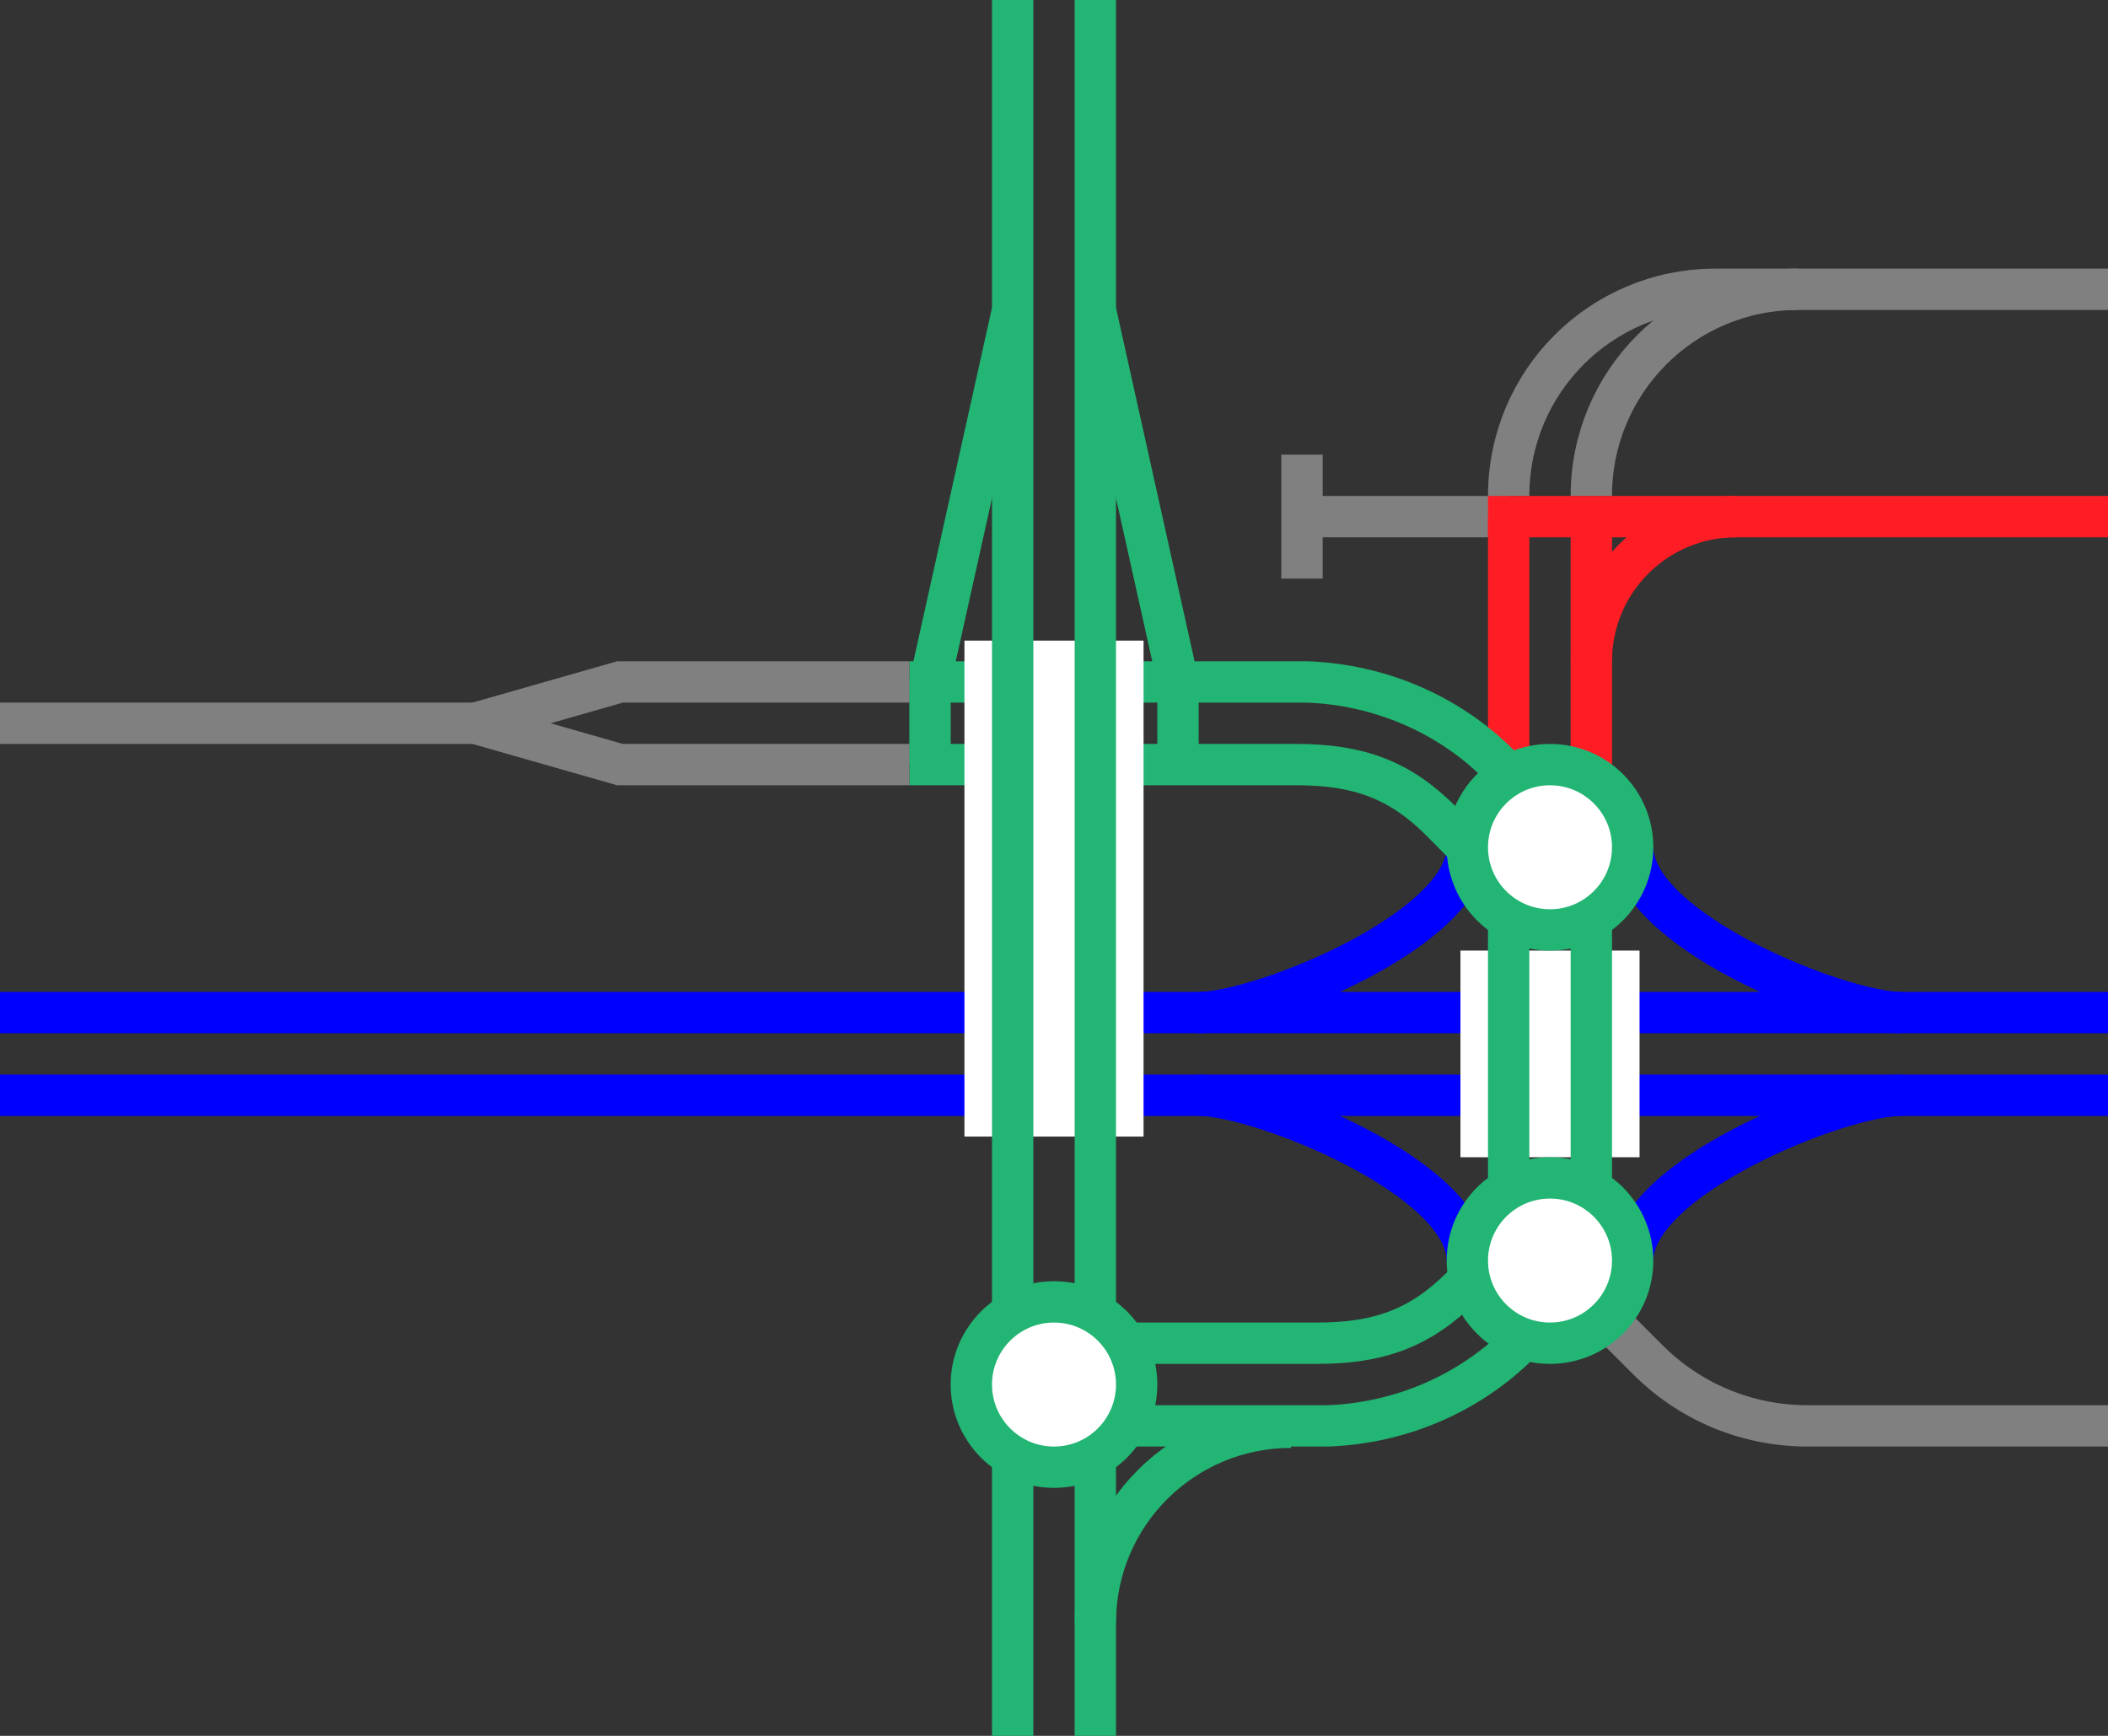 <?xml version="1.0" encoding="utf-8"?>
<!-- Generator: Adobe Illustrator 26.5.0, SVG Export Plug-In . SVG Version: 6.00 Build 0)  -->
<svg version="1.1" id="Layer_1" xmlns="http://www.w3.org/2000/svg" xmlns:xlink="http://www.w3.org/1999/xlink" x="0px" y="0px"
	 viewBox="0 0 153 126" style="enable-background:new 0 0 153 126;" xml:space="preserve">
<rect x="0" y="0" width="153" height="126" fill="#333333" stroke="none"/>
<style type="text/css">
	.st0{fill:none;stroke:#0000FF;stroke-width:3;stroke-miterlimit:10;}
	.st1{fill:none;}
	.st2{fill:none;stroke:#808080;stroke-width:3;stroke-miterlimit:10;}
	.st3{fill:none;stroke:#FF1D25;stroke-width:3;stroke-miterlimit:10;}
	.st4{fill:none;stroke:#22B573;stroke-width:3;stroke-miterlimit:10;}
	.st5{fill:none;stroke:#FFFFFF;stroke-width:13;stroke-miterlimit:10;}
	.st6{fill:#FFFFFF;stroke:#22B573;stroke-width:3;stroke-miterlimit:10;}
	.st7{fill:#FFFFFF;stroke:#808080;stroke-width:3;stroke-miterlimit:10;}
</style>
<path class="st0" d="M106.5,61.5c0,6-15,12-19.5,12"/>
<path class="st0" d="M118.5,61.5c0,6,15,12,19.5,12"/>
<path class="st0" d="M106.5,91.5c0-6-15-12-19.5-12"/>
<path class="st0" d="M118.5,91.5c0-6,15-12,19.5-12"/>
<path class="st0" d="M0,73.5h153"/>
<path class="st0" d="M0,79.5h153"/>
<path class="st1" d="M92.2,126v-3h3v3H92.2z"/>
<path class="st2" d="M115.5,36c0-8.3,6.7-15,15-15"/>
<path class="st2" d="M109.5,36c0-8.3,6.7-15,15-15H153"/>
<path class="st2" d="M109.5,37.5h-15"/>
<path class="st2" d="M94.5,42v-9"/>
<path class="st3" d="M115.5,37.5v27"/>
<path class="st3" d="M109.5,64.5v-27"/>
<path class="st4" d="M66,49.5h28.9c5.2,0.2,10.2,2.3,13.9,6l6.7,6.8"/>
<path class="st4" d="M66,55.5h28.1c4.5,0,7.5,1.1,10.5,4.1l6.5,6.6"/>
<path class="st4" d="M67.5,55.5v-6l6-27"/>
<path class="st4" d="M85.5,55.5v-6l-6-27"/>
<path class="st3" d="M153,37.5h-45"/>
<path class="st3" d="M115.5,48c0-5.8,4.7-10.5,10.5-10.5"/>
<path class="st5" d="M112.5,84V69"/>
<path class="st4" d="M115.5,88.5v-24"/>
<path class="st4" d="M109.5,88.5v-24"/>
<path class="st5" d="M76.5,82.5v-36"/>
<path class="st4" d="M79.5,126V0"/>
<path class="st4" d="M73.5,126V0"/>
<path class="st4" d="M77.6,103.5h18.8c5.2-0.2,10.2-2.3,13.9-6l6.7-6.8"/>
<path class="st4" d="M77.6,97.5h18c4.5,0,7.5-1.1,10.5-4.1l6.5-6.6"/>
<path class="st2" d="M153,103.5h-21.8c-4.5,0-8.6-1.8-11.6-4.8l-6.8-6.8"/>
<circle class="st6" cx="112.5" cy="61.5" r="6"/>
<circle class="st6" cx="112.5" cy="91.5" r="6"/>
<circle class="st6" cx="76.5" cy="100.5" r="6"/>
<path class="st4" d="M79.5,117.8c0-7.9,6.4-14.2,14.2-14.2"/>
<path class="st2" d="M66,55.5H45l-10.5-3l10.5-3h21"/>
<path class="st7" d="M36,52.5H0"/>
</svg>
